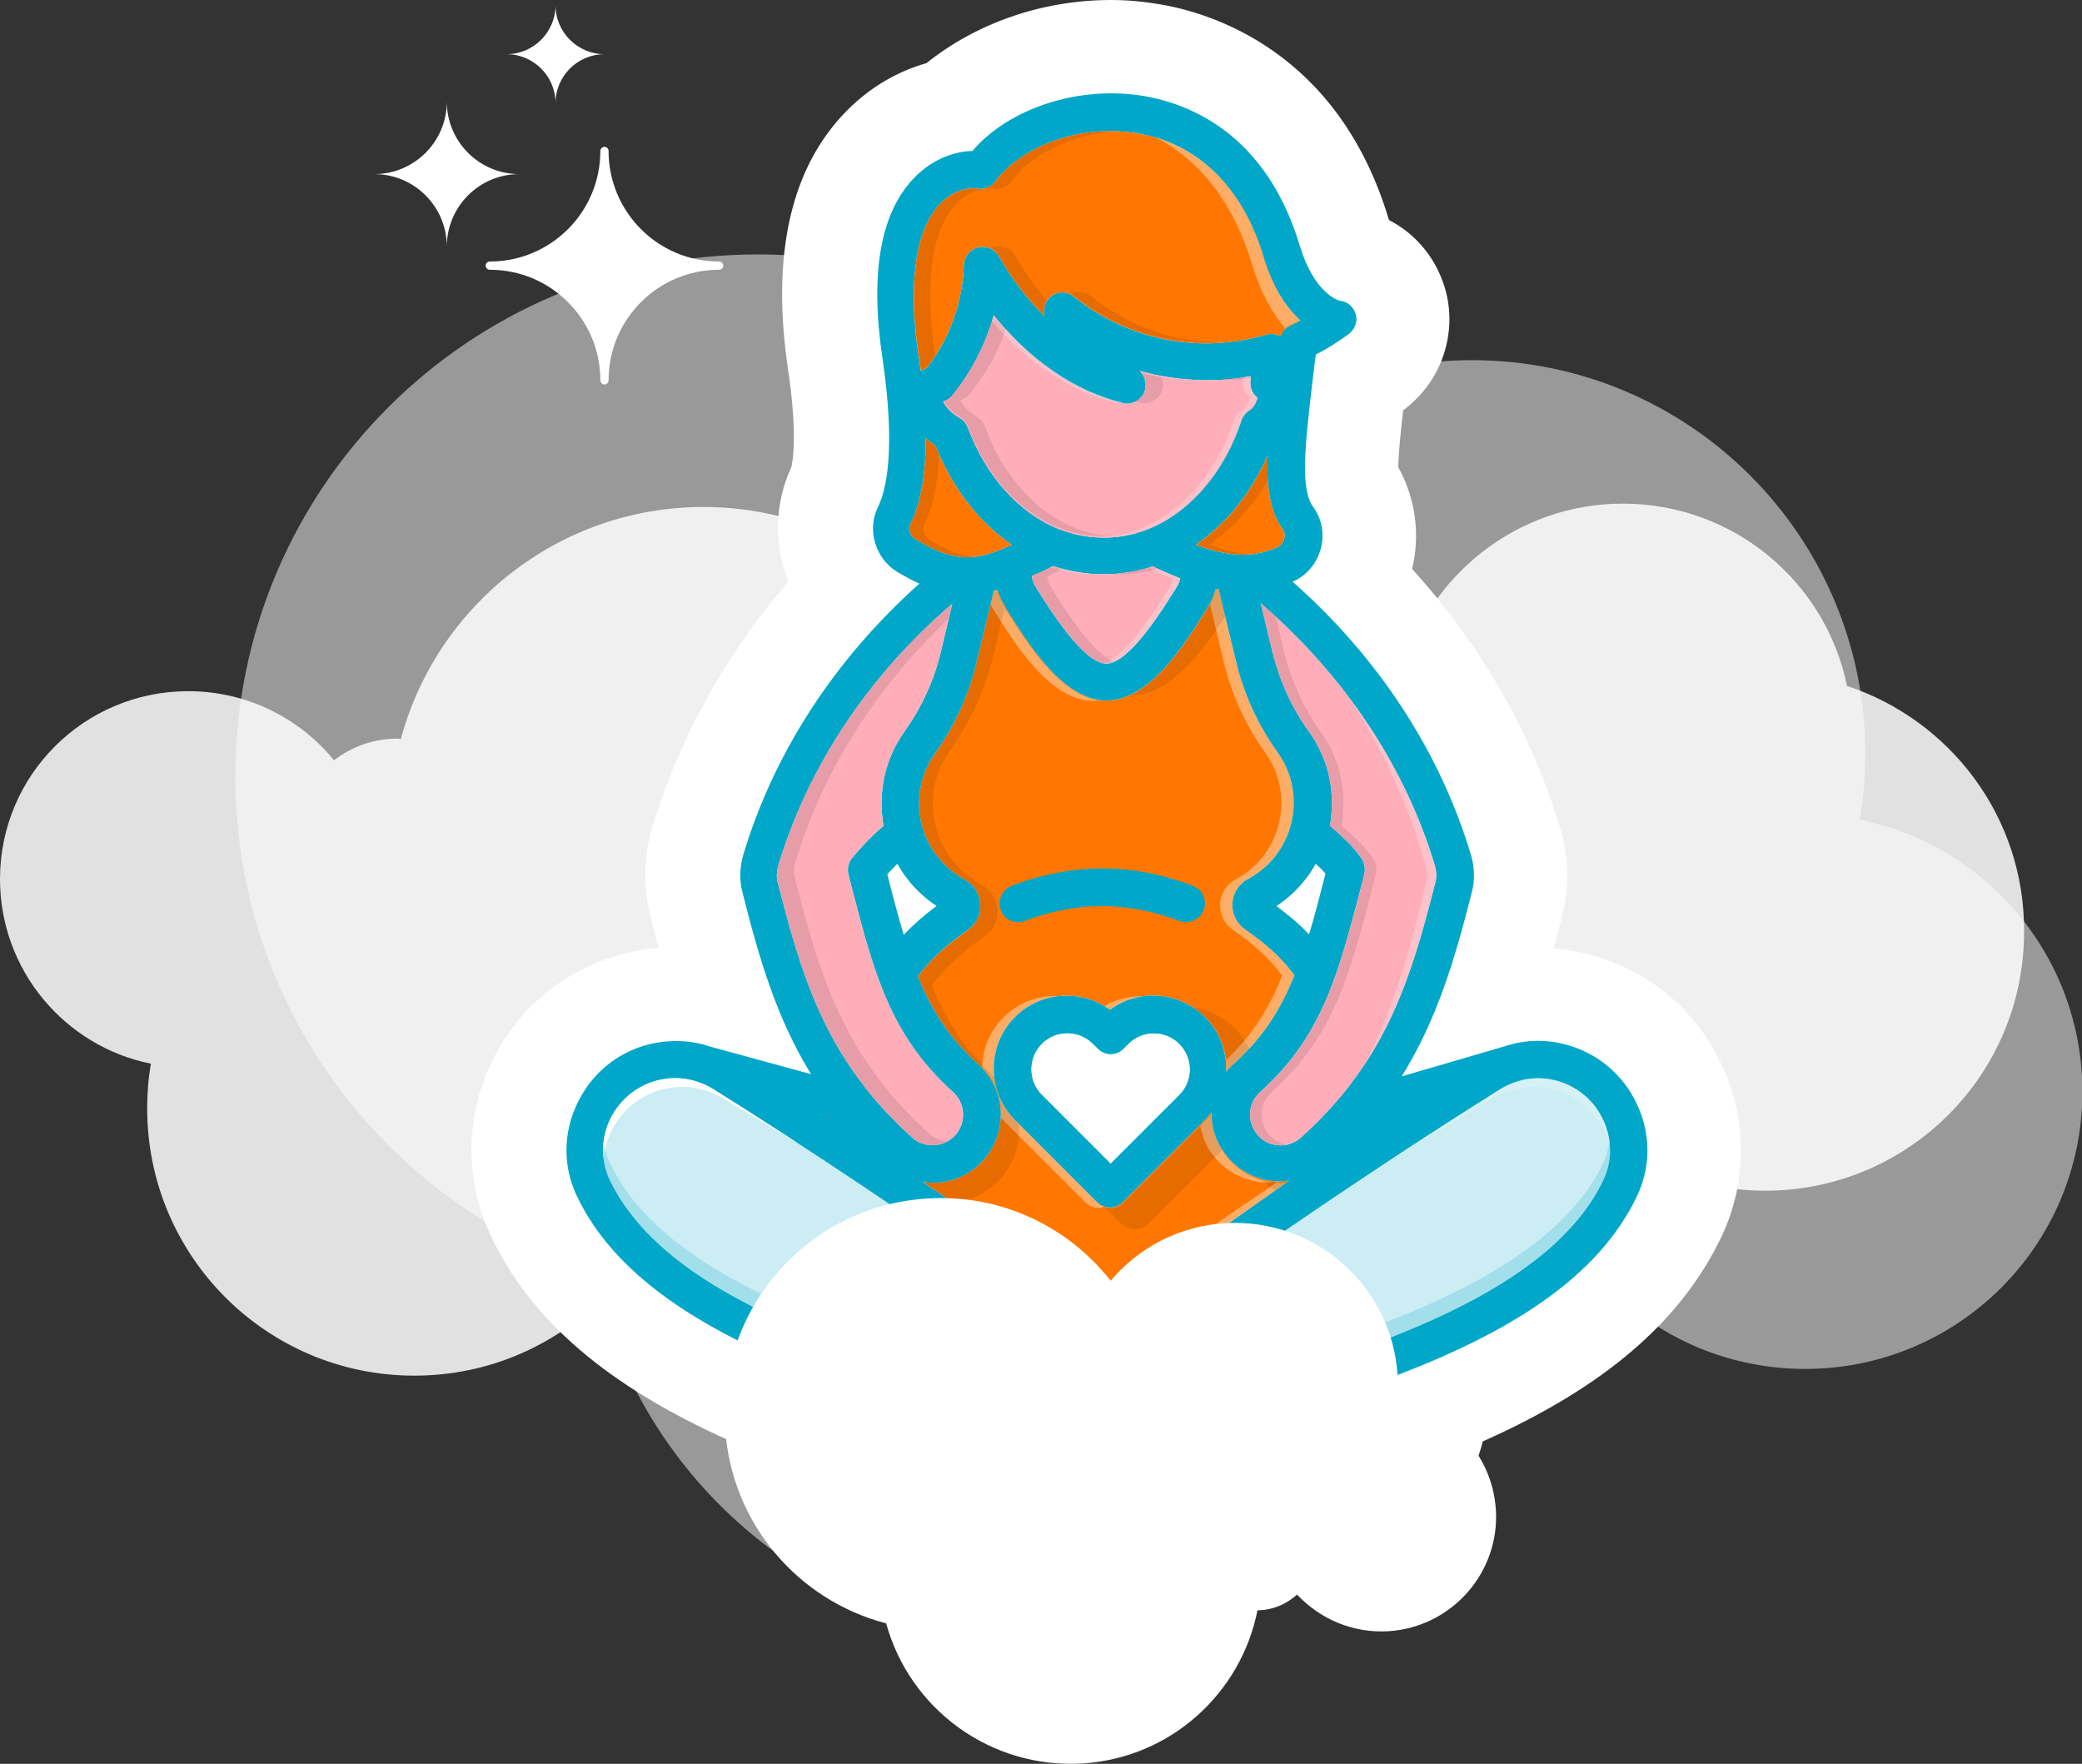 <?xml version="1.0" encoding="utf-8"?>
<!-- Generator: Adobe Illustrator 25.2.3, SVG Export Plug-In . SVG Version: 6.00 Build 0)  -->
<svg version="1.1" id="Layer_1" xmlns="http://www.w3.org/2000/svg" xmlns:xlink="http://www.w3.org/1999/xlink" x="0px" y="0px"
	 viewBox="0 0 557.3 472.1" style="enable-background:new 0 0 557.3 472.1;" xml:space="preserve">
<rect x="0" y="0" width="557.3" height="472.1" fill="#333333" stroke="none"/>
<style type="text/css">
	.st0{opacity:0.85;fill:#FFFFFF;}
	.st1{opacity:0.5;fill:#FFFFFF;}
	.st2{fill:#FFFFFF;}
	.st3{opacity:0.2;fill:#00A7C8;}
	.st4{fill:#FF7700;}
	.st5{opacity:0.4;}
	.st6{opacity:0.1;}
	.st7{fill:#00A7C8;}
	.st8{fill:#FFAEB9;}
	.st9{fill:#FF0000;}
	.st10{opacity:0.25;}
	.st11{opacity:0.2;fill:#FFFFFF;}
</style>
<g>
	<g>
		<path class="st0" d="M270.4,202.6c-7.8-38.2-41.6-66.9-82.1-66.9c-38.8,0-71.4,26.4-81,62.1c-0.3,0-0.7-0.1-1-0.1
			c-6.4,0-12.2,2.2-16.9,5.8C80.2,192.2,66.1,185,50.4,185C22.5,185,0,207.5,0,235.3c0,24.4,17.4,44.8,40.4,49.4
			c-0.7,3.9-1,7.9-1,12c0,39.5,32,71.5,71.5,71.5c20.3,0,38.5-8.4,51.6-22c17.1,24.9,45.7,41.2,78.2,41.2
			c52.4,0,94.8-42.5,94.8-94.8C335.5,250.6,308.2,215,270.4,202.6z"/>
		<path class="st0" d="M494.4,183.6c-5.7-27.9-30.4-48.8-60-48.8c-28.3,0-52.2,19.3-59.2,45.4c-0.2,0-0.5,0-0.7,0
			c-4.6,0-8.9,1.6-12.3,4.2c-6.7-8.3-17-13.6-28.6-13.6c-20.3,0-36.8,16.5-36.8,36.8c0,17.8,12.7,32.7,29.5,36.1
			c-0.5,2.9-0.8,5.8-0.8,8.8c0,28.8,23.4,52.2,52.2,52.2c14.8,0,28.2-6.2,37.7-16.1c12.5,18.2,33.4,30.1,57.1,30.1
			c38.3,0,69.3-31,69.3-69.3C542,218.7,522,192.7,494.4,183.6z"/>
		<path class="st1" d="M159,340.5c11.6,56.2,61.3,98.5,121,98.5c57.1,0,105.2-38.8,119.3-91.5c0.5,0,1,0.1,1.5,0.1
			c9.4,0,18-3.2,24.8-8.6c13.6,16.7,34.3,27.4,57.6,27.4c41,0,74.2-33.2,74.2-74.2c0-36-25.6-66-59.6-72.8c1-5.8,1.5-11.7,1.5-17.7
			c0-58.2-47.2-105.3-105.3-105.3c-29.9,0-56.8,12.4-76,32.4c-25.2-36.7-67.4-60.7-115.2-60.7C125.6,68.1,63,130.6,63,207.8
			C63,269.6,103.3,322.1,159,340.5z"/>
	</g>
	<path class="st2" d="M334.5,425.2c-7,0-14-1-20.8-3c-5.9-1.7-11.8-3.6-17.6-5.6c-5.8,2-11.7,3.9-17.6,5.6c-6.8,2-13.8,3-20.8,3
		c-19.9,0-38.5-7.7-52.5-21.8c-5-5-8.3-11.2-9.9-17.8c-32.7-14.6-53.2-32.2-63.9-54.8c-7.8-16.4-6.8-35.6,2.8-51.3
		c7.6-12.5,19.6-21.1,33.8-24.5c2.7-0.6,5.5-1.1,8.3-1.3c-0.8-3-1.6-6-2.3-9c-1.9-7.6-1.7-15.5,0.5-23c7.2-23.9,19.6-46.4,36.5-66
		c-3.8-9.6-3.8-20.7,0.8-30.6c0.3-1.1,1.8-8.1-0.8-25.8c-4.7-31.2,0.7-54.7,15.9-69.9c6-6,13.3-10.3,21.1-12.5
		C261.2,6.3,278.8,0,297.4,0c4.3,0,8.6,0.4,12.8,1.1c14,2.3,48,12.6,61.5,57.5c0,0.1,0.1,0.2,0.1,0.3c7.2,3.7,12.6,10.2,15,18.3
		c3.5,12-1,25.1-11.2,32.6c0,0,0,0,0,0c-0.7,5.9-1.3,11.9-1.3,15.3c4.6,8.3,5.9,17.9,3.7,27.2c18.5,20.4,32.1,44.2,39.7,69.6
		c2.2,7.5,2.4,15.4,0.5,23c-0.8,3-1.5,6-2.3,9c2.8,0.2,5.6,0.6,8.3,1.3c14.2,3.3,26.2,12,33.8,24.5c9.6,15.7,10.6,34.9,2.8,51.3
		c-10.8,22.6-31.3,40.3-63.9,54.8c-1.6,6.6-4.9,12.7-9.9,17.8C373,417.5,354.4,425.2,334.5,425.2
		C334.5,425.2,334.5,425.2,334.5,425.2z"/>
	<path class="st3" d="M429.2,315.8c-13.7,28.9-59.1,45.7-110.3,58.6c-3.1-5.5-9.1-11.2-17.4-15.3c38.3-27.3,70.6-49.1,100.1-67.6
		c1.5-0.9,3.1-1.6,4.7-2.1l0.7-0.2c3-0.8,6.1-0.8,9.1-0.1c5,1.2,9.3,4.3,12,8.7C431.5,303.4,431.9,310.1,429.2,315.8z"/>
	<path class="st4" d="M296.2,350.6c-17.4-12.4-33.7-23.8-49.2-34.2c0.9,0.1,1.8,0.2,2.7,0.2c0.6,0,1.2,0,1.8-0.1
		c5.1-0.5,9.8-3.2,12.8-7.3c5.6-7.6,4.5-18-2.4-24.3c-7.9-7.1-12.6-14.6-16.2-23.6c3.6-4.7,7.5-8.3,13.4-12.4
		c2.2-1.6,3.5-4.1,3.3-6.9c-0.2-2.8-1.7-5.2-4.1-6.5c-7-3.8-11.5-10.7-12.2-18.4c-0.5-5.6,1-11,4.2-15.5c5.4-7.5,9.1-15.8,11.2-24.7
		l4.5-18.7c0.3-0.1,0.6-0.2,1-0.3c0.5,1.6,1.2,3.2,2.1,4.6l0.3,0.5c5.7,9.2,15.2,24.5,26.8,24.5c11.6,0,21.1-15.3,26.8-24.5l0.3-0.5
		c1-1.5,1.7-3.2,2.1-4.9c0.3,0.1,0.5,0.1,0.8,0.1l4.6,19.1c2.1,8.9,5.9,17.2,11.2,24.6c3.2,4.5,4.7,9.9,4.2,15.5
		c-0.7,7.8-5.2,14.7-12.2,18.4c-2.4,1.3-4,3.8-4.1,6.5c-0.2,2.7,1.1,5.3,3.3,6.9c5.3,3.7,9.3,7,13.3,12.3c-3.6,9-8.3,16.6-16.2,23.7
		c-0.8,0.7-1.5,1.4-2.1,2.2c0.2-5.3-1.6-10.7-5.7-14.7c0,0,0,0,0,0c-6.9-6.9-17.8-7.6-25.4-1.9c-3.3-2.5-7.4-3.8-11.6-3.8
		c-5.2,0-10.1,2-13.8,5.7c-3.7,3.7-5.7,8.6-5.7,13.8c0,5.2,2,10.1,5.7,13.8l21.9,21.9c0.9,0.9,2.2,1.5,3.5,1.5s2.6-0.5,3.5-1.5
		l21.9-21.9c0.7-0.7,1.2-1.4,1.8-2.1c-0.1,3.9,1.1,7.8,3.6,11.1c3,4.1,7.7,6.8,12.8,7.3c0.6,0.1,1.2,0.1,1.8,0.1
		c0.9,0,1.8-0.1,2.6-0.2C330,326.7,313.7,338,296.2,350.6z"/>
	<g class="st5">
		<path class="st2" d="M247,316.3c0.1,0.1,0.2,0.1,0.2,0.2c0.3,0,0.5,0,0.8,0C247.7,316.4,247.4,316.4,247,316.3z"/>
		<path class="st2" d="M293.8,321.9L271.9,300c-3.7-3.7-5.7-8.6-5.7-13.8c0-5.2,2-10.1,5.7-13.8c3.3-3.3,7.6-5.3,12.2-5.7
			c-0.6,0-1.1-0.1-1.7-0.1c-5.2,0-10.1,2-13.8,5.7c-3.6,3.6-5.6,8.3-5.7,13.4c3.6,3.7,5.3,8.6,5,13.5c0.2,0.2,0.4,0.5,0.7,0.7
			l21.9,21.9c0.9,0.9,2.2,1.5,3.5,1.5c0.6,0,1.1-0.1,1.7-0.3C294.9,322.9,294.3,322.5,293.8,321.9z"/>
		<path class="st2" d="M327.5,176.9c2.1,8.9,5.9,17.2,11.2,24.6c3.2,4.5,4.7,9.9,4.2,15.5c-0.7,7.8-5.2,14.7-12.2,18.4
			c-2.4,1.3-4,3.8-4.1,6.5c-0.2,2.7,1.1,5.3,3.3,6.9c5.3,3.7,9.3,7,13.3,12.3c-3.4,8.6-7.8,15.8-15,22.6c0.1,1.1,0.2,2.2,0.1,3.3
			c0.6-0.8,1.3-1.5,2.1-2.2c7.9-7.1,12.6-14.7,16.2-23.7c-4-5.3-8-8.6-13.3-12.3c-2.2-1.6-3.5-4.1-3.3-6.9c0.2-2.8,1.7-5.2,4.1-6.5
			c7-3.8,11.5-10.7,12.2-18.4c0.5-5.6-1-11-4.2-15.5c-5.4-7.5-9.1-15.8-11.2-24.6l-4.6-19.1c-0.3,0-0.5-0.1-0.8-0.1
			c-0.4,1.4-0.9,2.8-1.6,4.1L327.5,176.9z"/>
		<path class="st2" d="M265.6,162.6l0.3,0.5c5.7,9.2,15.2,24.5,26.8,24.5c0.6,0,1.1,0,1.7-0.1c-10.8-1.4-19.7-15.7-25.2-24.4
			l-0.3-0.5c-0.9-1.5-1.6-3-2.1-4.6c-0.3,0.1-0.6,0.2-1,0.3l-0.8,3.5C265.3,162.1,265.5,162.3,265.6,162.6z"/>
		<path class="st2" d="M341.7,316.5c-14.8,10-30.4,20.9-47.2,32.9c0.6,0.4,1.1,0.8,1.7,1.2c17.5-12.5,33.8-23.8,49.2-34.2
			c-0.9,0.1-1.8,0.2-2.6,0.2C342.4,316.5,342.1,316.5,341.7,316.5z"/>
		<path class="st2" d="M297.3,270.4c3-2.2,6.4-3.4,9.9-3.7c-4-0.3-8.1,0.5-11.6,2.6C296.2,269.7,296.8,270,297.3,270.4z"/>
		<path class="st2" d="M337.5,316.4c0.6,0.1,1.2,0.1,1.8,0.1c0.5,0,1.1,0,1.6-0.1c0,0,0,0-0.1,0c-5.1-0.5-9.8-3.2-12.8-7.3
			c-2.5-3.4-3.6-7.3-3.6-11.1c-0.5,0.7-1.1,1.4-1.8,2.1l-1.3,1.3c0.5,2.7,1.5,5.4,3.3,7.7C327.7,313.2,332.4,315.9,337.5,316.4z"/>
	</g>
	<g class="st6">
		<path d="M322.8,272.4C322.8,272.4,322.8,272.4,322.8,272.4c4,4,5.9,9.4,5.7,14.7c0.6-0.8,1.3-1.5,2.1-2.2c1.4-1.3,2.7-2.6,4-3.9
			c-1-2-2.3-4-4-5.7c0,0,0,0,0,0c-3.2-3.2-7.2-5.1-11.4-5.8C320.4,270.3,321.6,271.3,322.8,272.4z"/>
		<path d="M295.7,323.1l4.4,4.4c1,1,2.3,1.5,3.7,1.5c1.4,0,2.7-0.6,3.7-1.5l19.7-19.7c-1.8-3-2.7-6.4-2.7-9.8
			c-0.5,0.7-1.1,1.4-1.8,2.1l-21.9,21.9c-0.9,0.9-2.2,1.5-3.5,1.5C296.7,323.4,296.2,323.3,295.7,323.1z"/>
		<path d="M297.3,270.4c0.1-0.1,0.2-0.1,0.3-0.2c-0.4-0.1-0.8-0.2-1.2-0.3C296.8,270.1,297,270.2,297.3,270.4z"/>
		<path d="M342.7,316.5c-0.6,0-1.2,0-1.8-0.1c-1.1-0.1-2.2-0.3-3.2-0.7c1.2,1.2,2.5,2.3,3.9,3.1c1.3-0.9,2.6-1.8,3.8-2.6
			C344.5,316.4,343.6,316.5,342.7,316.5z"/>
		<path d="M251.5,316.4c-0.6,0.1-1.2,0.1-1.8,0.1c-0.9,0-1.8-0.1-2.7-0.2c2.6,1.8,5.3,3.6,7.9,5.4c0.2,0,0.4,0,0.6,0
			c5.4-0.5,10.3-3.3,13.5-7.7c2.9-3.9,4.1-8.6,3.7-13.1l-0.8-0.8c-3.2-3.2-5.2-7.3-5.6-11.8c-8.2-7.4-13.1-15.3-16.9-24.6
			c3.8-4.9,7.9-8.7,14.1-13c2.4-1.7,3.7-4.4,3.5-7.2c-0.2-2.9-1.8-5.5-4.4-6.8c-7.3-4-12.1-11.2-12.8-19.4c-0.5-5.9,1-11.5,4.4-16.3
			c5.6-7.9,9.6-16.6,11.8-25.9l2.9-12.2l0,0c-0.9-1.5-1.6-3-2.1-4.6c-0.3,0.1-0.6,0.2-1,0.3l-4.5,18.7c-2.1,8.9-5.9,17.2-11.2,24.7
			c-3.2,4.5-4.7,9.9-4.2,15.5c0.7,7.8,5.2,14.7,12.2,18.4c2.4,1.3,4,3.8,4.1,6.5c0.2,2.7-1.1,5.3-3.3,6.9
			c-5.9,4.1-9.8,7.7-13.4,12.4c3.6,9,8.3,16.5,16.2,23.6c7,6.2,8,16.7,2.4,24.3C261.3,313.2,256.6,315.9,251.5,316.4z"/>
		<path d="M302.6,186.2c10.5,0,19.3-11.8,25.4-21.3l-1.7-7.1c-0.3,0-0.5-0.1-0.8-0.1c-0.5,1.7-1.2,3.4-2.1,4.9l-0.3,0.5
			c-4.6,7.5-11.8,19-20.6,23.1C302.5,186.2,302.5,186.2,302.6,186.2z"/>
	</g>
	<g>
		<path class="st7" d="M436.6,292.6c-4.1-6.7-10.6-11.4-18.2-13.2c-5.3-1.3-10.8-1-15.8,0.7l-27.4,8c9.4-15.1,14.2-31.2,18.8-49.4
			c0.8-3.2,0.7-6.5-0.2-9.7c-8.3-27.7-24.7-52.9-47.8-73.3c3.7-1.6,6.4-4.8,7.5-8.7c1.1-3.9,0.4-8.1-2-11.3
			c-3.5-4.9-2.2-16.2-0.2-33.5c0.3-2.3,0.6-4.8,0.9-7.3c3-1.5,5.5-3.1,8.7-5.4c1.7-1.2,2.6-3.4,2-5.4c-0.6-2-2.2-3.4-4.2-3.6
			c-0.8-0.2-7-2.2-10.8-14.8c-9.1-30.3-30-38-41.7-40c-17.3-2.9-36.1,3.2-45.9,14.7c-4.6,0.1-10.4,2-15.3,6.9
			c-9.3,9.3-12.2,25.6-8.8,48.5c3.7,25,0.9,35.7-1.2,39.9c-3,6.2-0.7,13.8,5.2,17.4c2.1,1.2,4,2.3,5.9,3.1
			c-22.7,20.3-39,45.3-47.2,72.8c-0.9,3.2-1,6.5-0.2,9.7c4.5,17.9,9.2,33.9,18.4,48.8l-27.1-7.4c-5-1.7-10.5-1.9-15.8-0.7
			c-7.7,1.8-14.1,6.5-18.2,13.2c-5.2,8.5-5.8,18.7-1.6,27.5c9.5,20,31.2,35.8,67.9,49.3c-0.7,0.9-1.2,1.9-1.7,2.9
			c-1.9,4.7-0.8,9.9,2.7,13.5c9.3,9.4,21.8,14.4,34.7,14.4c4.6,0,9.3-0.6,13.8-2c8.2-2.4,16.4-5.1,24.4-8.2c0,0,0.1,0,0.1,0l0.1,0
			c8,3.1,16.2,5.8,24.4,8.2c4.6,1.3,9.2,2,13.8,2c12.9,0,25.4-5.1,34.7-14.4c3.6-3.6,4.6-8.8,2.7-13.5c-0.4-1.1-1-2-1.6-2.9
			c33.8-12.4,57.5-27.6,67.8-49.3C442.4,311.3,441.8,301.1,436.6,292.6z M286,355.6c0.5,0.4,1.1,0.8,1.6,1.1
			c-2.5,1.8-5.1,3.7-7.7,5.6C281.6,360.1,283.6,357.8,286,355.6z M296.2,350.6c-17.4-12.4-33.7-23.8-49.2-34.2
			c0.9,0.1,1.8,0.2,2.7,0.2c0.6,0,1.2,0,1.8-0.1c5.1-0.5,9.8-3.2,12.8-7.3c5.6-7.6,4.5-18-2.4-24.3c-7.9-7.1-12.6-14.6-16.2-23.6
			c3.6-4.7,7.5-8.3,13.4-12.4c2.2-1.6,3.5-4.1,3.3-6.9c-0.2-2.8-1.7-5.2-4.1-6.5c-7-3.8-11.5-10.7-12.2-18.4c-0.5-5.6,1-11,4.2-15.5
			c5.4-7.5,9.1-15.8,11.2-24.7l4.5-18.7c0.3-0.1,0.6-0.2,1-0.3c0.5,1.6,1.2,3.2,2.1,4.6l0.3,0.5c5.7,9.2,15.2,24.5,26.8,24.5
			c11.6,0,21.1-15.3,26.8-24.5l0.3-0.5c1-1.5,1.7-3.2,2.1-4.9c0.3,0.1,0.5,0.1,0.8,0.1l4.6,19.1c2.1,8.9,5.9,17.2,11.2,24.6
			c3.2,4.5,4.7,9.9,4.2,15.5c-0.7,7.8-5.2,14.7-12.2,18.4c-2.4,1.3-4,3.8-4.1,6.5c-0.2,2.7,1.1,5.3,3.3,6.9c5.3,3.7,9.3,7,13.3,12.3
			c-3.6,9-8.3,16.6-16.2,23.7c-0.8,0.7-1.5,1.4-2.1,2.2c0.2-5.3-1.6-10.7-5.7-14.7c0,0,0,0,0,0c-6.9-6.9-17.8-7.6-25.4-1.9
			c-3.3-2.5-7.4-3.8-11.6-3.8c-5.2,0-10.1,2-13.8,5.7c-3.7,3.7-5.7,8.6-5.7,13.8c0,5.2,2,10.1,5.7,13.8l21.9,21.9
			c0.9,0.9,2.2,1.5,3.5,1.5s2.6-0.5,3.5-1.5l21.9-21.9c0.7-0.7,1.2-1.4,1.8-2.1c-0.1,3.9,1.1,7.8,3.6,11.1c3,4.1,7.7,6.8,12.8,7.3
			c0.6,0.1,1.2,0.1,1.8,0.1c0.9,0,1.8-0.1,2.6-0.2C330,326.7,313.7,338,296.2,350.6z M221.4,299.2c-0.1-0.1-0.3-0.2-0.4-0.3l0.4,0.1
			C221.4,299.1,221.4,299.2,221.4,299.2z M237.7,234.7l-0.2-0.7c0.9-0.9,1.8-1.9,2.7-2.8c2.5,4.5,6.1,8.4,10.5,11.3
			c-3.4,2.5-6.2,5-8.8,7.7C240.5,245.5,239.1,240.4,237.7,234.7z M305.1,99.3c9.6,2.7,19.9,3.2,29.7,1.4c0,0.4-0.1,0.8-0.1,1.2
			c-0.2,1.8,0.5,3.5,1.9,4.6c-0.1,0.4-0.3,0.9-0.6,1.6c-0.5,0.9-1.1,1.4-1.5,1.7c-1,0.6-1.8,1.6-2.2,2.7
			c-4.5,13.9-13.9,24.8-25.2,29.2c0,0,0,0,0,0c-7.6,3-16,2.9-23.6-0.1c0,0,0,0-0.1,0c-10.7-4.3-19.5-14.2-24.3-27.1
			c-0.4-1.1-1.2-2.1-2.3-2.7c-2.3-1.3-3.9-3.2-4.3-4.4c0.9-0.3,1.8-0.8,2.4-1.6c5.1-6.2,8.9-13.6,11.1-21.4
			c9.5,12,21.8,20.5,34.5,23.5c2.4,0.6,4.8-0.7,5.8-2.9C307.1,102.9,306.6,100.7,305.1,99.3z M339.3,122c-0.3,8.5,0.6,14.8,4,19.6
			c0.8,1,0.6,2.1,0.4,2.7c-0.3,1.1-1.1,1.9-2.1,2.3c-5.5,2.3-11.6,2.9-21.5-0.8C328.3,140.2,334.9,132,339.3,122z M281.9,151.5
			c4.4,1.5,8.9,2.2,13.5,2.2c4.5,0,8.9-0.7,13.2-2.1c2.6,1.3,5,2.3,7.3,3.2c-0.2,0.9-0.6,1.7-1.1,2.5l-0.3,0.5
			c-3.4,5.4-12.3,19.8-18.4,19.8c-6,0-15-14.4-18.4-19.8l-0.3-0.5c-0.6-0.9-1-2-1.2-3.1C278.1,153.4,280,152.5,281.9,151.5z
			 M352.2,231.2c1,0.9,1.9,1.8,2.6,2.6l-0.4,1.6c-1.4,5.3-2.6,10.2-4,14.7c-2.7-2.9-5.6-5.2-8.7-7.6
			C346.1,239.6,349.7,235.7,352.2,231.2z M315.7,293l-18.4,18.4L278.9,293c-1.8-1.8-2.8-4.2-2.8-6.8c0-2.6,1-5,2.8-6.8
			c1.8-1.8,4.2-2.8,6.8-2.8c2.6,0,5,1,6.8,2.8l1.3,1.3c0.9,0.9,2.2,1.5,3.5,1.5h0c1.3,0,2.6-0.5,3.5-1.5l1.3-1.3
			c3.7-3.7,9.8-3.7,13.5,0C319.4,283.2,319.4,289.2,315.7,293z M384.1,231.8c0.4,1.4,0.5,2.9,0.1,4.4c-5.3,20.8-10.4,37.9-22.6,53.8
			c0,0.1-0.1,0.1-0.1,0.2c-3.7,4.8-8,9.5-13.2,14.2c-1.8,1.6-4.1,2.4-6.4,2.1c-2.3-0.2-4.4-1.4-5.7-3.3c-2.5-3.4-2-8.1,1.1-10.9
			c16.7-15,20.9-31.5,26.9-54.4l1-3.9c0.3-1.3,0.1-2.7-0.5-3.8c-1.6-2.8-4.9-5.9-8.7-9.2c0.2-1,0.3-2.1,0.4-3.2
			c0.7-7.9-1.5-15.8-6.1-22.1c-4.6-6.4-7.8-13.6-9.7-21.2l-3.1-13C360.1,181.1,376.1,205.2,384.1,231.8z M251.9,54.3
			c3.5-3.5,7.1-3.9,8.8-3.9c0.5,0,0.9,0,1,0.1c1.9,0.3,3.7-0.5,4.8-2c6-8.3,21.3-15.6,37.9-12.8c16.2,2.7,28.2,14.4,33.8,33
			c2.6,8.7,6.4,14,9.9,17.1c-0.8,0.4-1.7,0.8-2.7,1.3c-1.3,0.6-2.2,1.6-2.7,2.9c-1.2-0.7-2.6-0.8-3.9-0.4c-5.2,1.5-10.5,2.3-16,2.3
			c-12.8,0-25.4-4.5-35.3-12.5c-1.9-1.6-4.7-1.5-6.5,0.2c-1.4,1.3-1.9,3.3-1.4,5c-4.6-4.5-8.8-10-12.2-16c-1.1-2-3.4-2.9-5.6-2.4
			c-2.2,0.5-3.7,2.5-3.8,4.7c-0.3,9.8-3.8,19.8-9.9,27.5c-0.6,0.3-1.1,0.6-1.6,0.9c-0.2-1.6-0.4-3.1-0.7-4.8
			C243,75.2,245.2,61,251.9,54.3z M243.8,140.1c2.7-5.5,4-13.1,4-22.8c0.8,0.7,1.7,1.4,2.6,2c4.4,11.2,11.6,20.5,20.4,26.5
			c-9.8,4.6-15.4,4.8-25.6-1.4C243.6,143.6,243,141.6,243.8,140.1z M208.3,231.8c8-26.6,24-50.8,46.6-70.2l-3.1,13
			c-1.8,7.6-5.1,14.7-9.7,21.2c-4.6,6.4-6.7,14.3-6,22.1c0.1,1.1,0.2,2.1,0.4,3.1c-3.2,2.8-5.9,5.6-8.4,8.6c-1,1.2-1.4,2.9-1,4.4
			l0.8,3.2c6,23.2,10.4,40,27.2,55.1c3.1,2.8,3.6,7.5,1.1,10.9c-1.4,1.9-3.4,3-5.7,3.3c-2.4,0.2-4.7-0.5-6.4-2.1
			c-5.2-4.7-9.5-9.4-13.2-14.2c0-0.1-0.1-0.1-0.1-0.2c-12.2-15.9-17.3-33-22.6-53.8C207.8,234.7,207.9,233.2,208.3,231.8z
			 M163.2,315.8c-2.7-5.7-2.3-12.5,1.1-18c2.7-4.4,7-7.5,12-8.7c5-1.2,10.2-0.3,14.6,2.4c25.9,16.2,54.4,35.3,86.8,58.1
			c-3.9,3.9-8.8,9.6-11,15.5c-9.3-0.6-18.8-0.8-28.4-0.7C196.4,350.9,172.6,335.4,163.2,315.8z M268.9,388.7
			c-13.8,4-28.6,0.2-38.7-9.9c-1-1.1-0.7-2.2-0.5-2.7c0.2-0.5,0.8-1.5,2.2-1.6c1.8,0,3.7-0.1,5.5-0.1c0,0,0,0,0,0s0,0,0,0
			c13.2-0.1,26.1,0.3,38.5,1.5c1.2,0.1,2.4-0.2,3.4-0.9c4.2-3.1,8.4-6.1,12.5-9c8.3,2.8,13.7,7.3,16.6,11c-5,1.2-10,2.3-15,3.5
			c-0.2,0.1-0.5,0.1-0.7,0.2C285,383.6,276.9,386.3,268.9,388.7z M360.5,374.5c1.5,0,2.1,1.1,2.2,1.6c0.2,0.5,0.5,1.6-0.5,2.7
			c-10,10.1-24.8,13.9-38.7,9.9c-3.1-0.9-6.2-1.9-9.2-2.9c0.9-0.2,1.8-0.4,2.7-0.7c0.1,0,0.1,0,0.2,0c0,0,0.1,0,0.1,0
			c13.7-3.4,26.5-6.9,38.3-10.6C357.2,374.5,358.8,374.5,360.5,374.5z M429.2,315.8c-13.7,28.9-59.1,45.7-110.3,58.6
			c-3.1-5.5-9.1-11.2-17.4-15.3c38.3-27.3,70.6-49.1,100.1-67.6c1.5-0.9,3.1-1.6,4.7-2.1l0.7-0.2c3-0.8,6.1-0.8,9.1-0.1
			c5,1.2,9.3,4.3,12,8.7C431.5,303.4,431.9,310.1,429.2,315.8z"/>
		<path class="st7" d="M274.3,246.5c13.9-5.3,27.5-5.3,41.4,0c0.6,0.2,1.2,0.3,1.8,0.3c2,0,3.9-1.2,4.7-3.2c1-2.6-0.3-5.5-2.9-6.5
			c-16.1-6.2-32.4-6.2-48.5,0c-2.6,1-3.9,3.9-2.9,6.5C268.8,246.2,271.7,247.5,274.3,246.5z"/>
	</g>
	<path class="st8" d="M286,355.6c0.5,0.4,1.1,0.8,1.6,1.1c-2.5,1.8-5.1,3.7-7.7,5.6C281.6,360.1,283.6,357.8,286,355.6z"/>
	<path class="st9" d="M221.4,299.2c-0.1-0.1-0.3-0.2-0.4-0.3l0.4,0.1C221.4,299.1,221.4,299.2,221.4,299.2z"/>
	<path class="st8" d="M305.1,99.3c9.6,2.7,19.9,3.2,29.7,1.4c0,0.4-0.1,0.8-0.1,1.2c-0.2,1.8,0.5,3.5,1.9,4.6
		c-0.1,0.4-0.3,0.9-0.6,1.6c-0.5,0.9-1.1,1.4-1.5,1.7c-1,0.6-1.8,1.6-2.2,2.7c-4.5,13.9-13.9,24.8-25.2,29.2c0,0,0,0,0,0
		c-7.6,3-16,2.9-23.6-0.1c0,0,0,0-0.1,0c-10.7-4.3-19.5-14.2-24.3-27.1c-0.4-1.1-1.2-2.1-2.3-2.7c-2.3-1.3-3.9-3.2-4.3-4.4
		c0.9-0.3,1.8-0.8,2.4-1.6c5.1-6.2,8.9-13.6,11.1-21.4c9.5,12,21.8,20.5,34.5,23.5c2.4,0.6,4.8-0.7,5.8-2.9
		C307.1,102.9,306.6,100.7,305.1,99.3z"/>
	<g class="st6">
		<g>
			<path d="M334.8,101.3c0-0.2,0.1-0.4,0.1-0.7c-3.2,0.6-6.5,0.9-9.8,1C328.3,101.8,331.6,101.6,334.8,101.3z"/>
			<path d="M288,141.4C288,141.4,288,141.4,288,141.4c-10.8-4.3-19.6-14.2-24.3-27.2c-0.4-1.1-1.2-2.1-2.3-2.7
				c-2.3-1.3-3.9-3.2-4.3-4.4c0.9-0.3,1.8-0.8,2.4-1.6c4.3-5.1,7.6-11.2,9.8-17.6c-1.1-1.3-2.2-2.5-3.3-3.9
				c-2.1,7.8-5.9,15.3-11.1,21.4c-0.6,0.7-1.5,1.3-2.4,1.6c0.3,1.2,2,3.1,4.3,4.4c1,0.6,1.8,1.5,2.3,2.7
				c4.7,12.9,13.6,22.8,24.3,27.1c0,0,0,0,0.1,0c4.6,1.8,9.4,2.6,14.2,2.2C294.4,143.4,291.1,142.7,288,141.4z"/>
			<path d="M306.3,104.9c-0.5,1.2-1.4,2-2.5,2.6c0.4,0.1,0.8,0.2,1.3,0.3c2.4,0.6,4.8-0.7,5.8-2.9c0.6-1.4,0.5-3-0.2-4.3
				c-1.8-0.3-3.7-0.7-5.5-1.3C306.6,100.7,307.1,102.9,306.3,104.9z"/>
		</g>
	</g>
	<path class="st4" d="M339.3,122c-0.3,8.5,0.6,14.8,4,19.6c0.8,1,0.6,2.1,0.4,2.7c-0.3,1.1-1.1,1.9-2.1,2.3
		c-5.5,2.3-11.6,2.9-21.5-0.8C328.3,140.2,334.9,132,339.3,122z"/>
	<path class="st6" d="M323.7,145.8c6.2-4.3,11.5-10.1,15.7-17.2c-0.1-2-0.1-4.2,0-6.6c-4.4,10-11,18.2-19.1,23.8
		c5.9,2.2,10.4,2.9,14.2,2.6C331.4,148.1,327.9,147.3,323.7,145.8z"/>
	<path class="st8" d="M281.9,151.5c4.4,1.5,8.9,2.2,13.5,2.2c4.5,0,8.9-0.7,13.2-2.1c2.6,1.3,5,2.3,7.3,3.2
		c-0.2,0.9-0.6,1.7-1.1,2.5l-0.3,0.5c-3.4,5.4-12.3,19.8-18.4,19.8c-6,0-15-14.4-18.4-19.8l-0.3-0.5c-0.6-0.9-1-2-1.2-3.1
		C278.1,153.4,280,152.5,281.9,151.5z"/>
	<g class="st10">
		<g>
			<path class="st2" d="M334.7,101.8c0.1-0.4,0.1-0.8,0.1-1.2c-0.7,0.1-1.3,0.2-2,0.3c0,0.3-0.1,0.6-0.1,0.9
				c-0.2,1.8,0.5,3.5,1.9,4.6c-0.1,0.4-0.3,0.9-0.6,1.6c-0.5,0.9-1.1,1.4-1.5,1.7c-1,0.6-1.8,1.6-2.2,2.7
				c-4.5,13.9-13.9,24.8-25.2,29.2c0,0,0,0,0,0c-3.5,1.3-7.1,2.1-10.7,2.2c4.3,0.1,8.6-0.6,12.6-2.2c0,0,0,0,0,0
				c11.3-4.4,20.7-15.3,25.2-29.2c0.4-1.1,1.1-2.1,2.2-2.7c0.4-0.2,1-0.8,1.5-1.7c0.4-0.6,0.5-1.2,0.6-1.6
				C335.2,105.3,334.5,103.6,334.7,101.8z"/>
			<path class="st2" d="M322.3,101.7c-5.8-0.1-11.6-0.8-17.2-2.4c0.2,0.2,0.4,0.4,0.5,0.6C311.1,101.2,316.7,101.8,322.3,101.7z"/>
			<path class="st2" d="M298.6,107.7c0.7,0.2,1.4,0.2,2.1,0c-0.1,0-0.1,0-0.2,0c-12.6-3-24.9-11.5-34.5-23.5
				c-0.2,0.6-0.3,1.1-0.5,1.7C274.9,97,286.6,104.9,298.6,107.7z"/>
		</g>
	</g>
	<g class="st10">
		<path class="st2" d="M293.5,153.7c0.3,0,0.6,0,1,0c-4.3-0.1-8.5-0.8-12.6-2.2c-0.2,0.1-0.5,0.2-0.7,0.4
			C285.2,153.1,289.3,153.7,293.5,153.7z"/>
		<path class="st2" d="M308.6,151.6c-0.4,0.1-0.8,0.2-1.2,0.4c2.3,1.1,4.5,2.1,6.6,2.9c-0.2,0.9-0.6,1.7-1.1,2.5l-0.3,0.5
			c-3.2,5.1-11.4,18.3-17.4,19.7c0.3,0.1,0.6,0.1,1,0.1c6,0,15-14.4,18.4-19.8l0.3-0.5c0.5-0.8,0.8-1.6,1.1-2.5
			C313.6,153.9,311.2,152.8,308.6,151.6z"/>
	</g>
	<g class="st6">
		<path d="M299.4,153.7c3.6,0,7.2-0.5,10.7-1.4c-0.5-0.2-1-0.5-1.5-0.7c-3.7,1.2-7.4,1.9-11.2,2.1
			C298.1,153.7,298.7,153.7,299.4,153.7z"/>
		<path d="M281.8,157.9l-0.3-0.5c-0.6-0.9-1-2-1.2-3.1c1.3-0.6,2.7-1.3,4.1-2.1c-0.8-0.2-1.7-0.5-2.5-0.8c-1.9,1-3.8,2-5.6,2.8
			c0.2,1.1,0.6,2.1,1.2,3.1l0.3,0.5c3.4,5.4,12.3,19.8,18.4,19.8c0.6,0,1.3-0.2,2-0.5C292.3,174.8,284.8,162.7,281.8,157.9z"/>
	</g>
	<path class="st2" d="M315.7,293l-18.4,18.4L278.9,293c-1.8-1.8-2.8-4.2-2.8-6.8c0-2.6,1-5,2.8-6.8c1.8-1.8,4.2-2.8,6.8-2.8
		c2.6,0,5,1,6.8,2.8l1.3,1.3c0.9,0.9,2.2,1.5,3.5,1.5h0c1.3,0,2.6-0.5,3.5-1.5l1.3-1.3c3.7-3.7,9.8-3.7,13.5,0
		C319.4,283.2,319.4,289.2,315.7,293z"/>
	<path class="st8" d="M384.1,231.8c0.4,1.4,0.5,2.9,0.1,4.4c-5.3,20.8-10.4,37.9-22.6,53.8c0,0.1-0.1,0.1-0.1,0.2
		c-3.7,4.8-8,9.5-13.2,14.2c-1.8,1.6-4.1,2.4-6.4,2.1c-2.3-0.2-4.4-1.4-5.7-3.3c-2.5-3.4-2-8.1,1.1-10.9
		c16.7-15,20.9-31.5,26.9-54.4l1-3.9c0.3-1.3,0.1-2.7-0.5-3.8c-1.6-2.8-4.9-5.9-8.7-9.2c0.2-1,0.3-2.1,0.4-3.2
		c0.7-7.9-1.5-15.8-6.1-22.1c-4.6-6.4-7.8-13.6-9.7-21.2l-3.1-13C360.1,181.1,376.1,205.2,384.1,231.8z"/>
	<g class="st10">
		<g>
			<path class="st2" d="M384.1,231.8c-4.7-15.9-12.4-30.8-22.6-44.5c8.9,13.7,15.6,28.6,20.1,44.2c0.5,1.6,0.5,3.3,0.1,5
				c-4.4,18.2-8.7,33.8-16.4,48.3c9.6-14.5,14.2-30,18.9-48.6C384.5,234.7,384.5,233.2,384.1,231.8z"/>
		</g>
	</g>
	<path class="st6" d="M339.3,303.2c-2.5-3.4-2-8.1,1.1-10.9c16.7-15,20.9-31.5,26.9-54.4l1-3.9c0.3-1.3,0.1-2.7-0.5-3.8
		c-1.6-2.8-4.9-5.9-8.7-9.2c0.2-1,0.3-2.1,0.4-3.2c0.7-7.9-1.5-15.8-6.1-22.1c-4.6-6.4-7.8-13.6-9.7-21.2l-2.2-9.4
		c-1.3-1.2-2.7-2.4-4-3.6l3.1,13c1.8,7.6,5.1,14.7,9.7,21.2c4.6,6.4,6.7,14.3,6.1,22.1c-0.1,1.1-0.2,2.1-0.4,3.2
		c3.8,3.3,7.1,6.4,8.7,9.2c0.7,1.1,0.9,2.5,0.5,3.8l-1,3.9c-5.9,22.9-10.2,39.4-26.9,54.4c-3.1,2.8-3.6,7.5-1.1,10.9
		c1.4,1.9,3.4,3,5.7,3.3c0.8,0.1,1.6,0,2.4-0.1C342.3,306,340.5,304.9,339.3,303.2z"/>
	<path class="st4" d="M251.9,54.3c3.5-3.5,7.1-3.9,8.8-3.9c0.5,0,0.9,0,1,0.1c1.9,0.3,3.7-0.5,4.8-2c6-8.3,21.3-15.6,37.9-12.8
		c16.2,2.7,28.2,14.4,33.8,33c2.6,8.7,6.4,14,9.9,17.1c-0.8,0.4-1.7,0.8-2.7,1.3c-1.3,0.6-2.2,1.6-2.7,2.9c-1.2-0.7-2.6-0.8-3.9-0.4
		c-5.2,1.5-10.5,2.3-16,2.3c-12.8,0-25.4-4.5-35.3-12.5c-1.9-1.6-4.7-1.5-6.5,0.2c-1.4,1.3-1.9,3.3-1.4,5c-4.6-4.5-8.8-10-12.2-16
		c-1.1-2-3.4-2.9-5.6-2.4c-2.2,0.5-3.7,2.5-3.8,4.7c-0.3,9.8-3.8,19.8-9.9,27.5c-0.6,0.3-1.1,0.6-1.6,0.9c-0.2-1.6-0.4-3.1-0.7-4.8
		C243,75.2,245.2,61,251.9,54.3z"/>
	<g class="st5">
		<path class="st2" d="M335.1,70.6c2.4,8,5.7,13.5,8.9,17.3c0.4-0.4,0.8-0.7,1.3-0.9c1-0.4,1.8-0.8,2.7-1.3
			c-3.5-3.2-7.3-8.4-9.9-17.1c-5-16.6-15.1-27.7-28.7-31.8C321.4,43,330.3,54.6,335.1,70.6z"/>
	</g>
	<g class="st6">
		<g>
			<g>
				<path d="M280.2,80.4c-3.1-3.6-6-7.7-8.5-12c-1.1-2-3.4-2.9-5.6-2.4c-0.3,0.1-0.7,0.2-1,0.4c0.9,0.4,1.7,1.1,2.2,2
					c3.4,6.1,7.6,11.5,12.2,16C279.2,83,279.5,81.6,280.2,80.4z"/>
			</g>
			<g>
				<path d="M250.2,94.3c-2.8-19.1-0.7-33.3,6-40c3.5-3.5,7.1-3.9,8.8-3.9c0.5,0,0.9,0,1,0.1c1.9,0.3,3.7-0.5,4.8-2
					c4.8-6.7,15.7-12.7,28.5-13.4c-14.6-0.7-27.5,5.9-32.8,13.4c-1.1,1.5-2.9,2.3-4.8,2c-0.1,0-0.5-0.1-1-0.1
					c-1.7,0-5.4,0.5-8.8,3.9c-6.7,6.7-8.8,20.9-6,40c0.2,1.6,0.5,3.2,0.7,4.8c0.5-0.4,1-0.7,1.6-0.9c0.8-1,1.5-2,2.2-3.1
					C250.3,94.8,250.3,94.6,250.2,94.3z"/>
			</g>
			<g>
				<path d="M342.3,89.6c0.1,0.1,0.3,0.1,0.4,0.2c0-0.1,0.1-0.2,0.2-0.4C342.7,89.5,342.5,89.6,342.3,89.6z"/>
			</g>
			<g>
				<path d="M291.9,79.2c-1.5-1.3-3.6-1.4-5.3-0.6c0.3,0.2,0.7,0.4,1,0.6c9.9,8.1,22.5,12.5,35.3,12.5c0.7,0,1.5,0,2.2,0
					C313,91.2,301.3,86.8,291.9,79.2z"/>
			</g>
		</g>
	</g>
	<path class="st4" d="M243.8,140.1c2.7-5.5,4-13.1,4-22.8c0.8,0.7,1.7,1.4,2.6,2c4.4,11.2,11.6,20.5,20.4,26.5
		c-9.8,4.6-15.4,4.8-25.6-1.4C243.6,143.6,243,141.6,243.8,140.1z"/>
	<path class="st6" d="M248.9,144.5c-1.5-0.9-2.1-2.9-1.4-4.4c2.3-4.6,3.5-10.8,3.9-18.4c-0.3-0.8-0.7-1.6-1-2.4
		c-0.9-0.6-1.8-1.3-2.6-2c0,9.7-1.3,17.3-4,22.8c-0.8,1.6-0.2,3.5,1.4,4.4c6.2,3.7,10.7,5.1,15.4,4.6
		C257.1,148.7,253.4,147.3,248.9,144.5z"/>
	<path class="st8" d="M208.3,231.8c8-26.6,24-50.8,46.6-70.2l-3.1,13c-1.8,7.6-5.1,14.7-9.7,21.2c-4.6,6.4-6.7,14.3-6,22.1
		c0.1,1.1,0.2,2.1,0.4,3.1c-3.2,2.8-5.9,5.6-8.4,8.6c-1,1.2-1.4,2.9-1,4.4l0.8,3.2c6,23.2,10.4,40,27.2,55.1
		c3.1,2.8,3.6,7.5,1.1,10.9c-1.4,1.9-3.4,3-5.7,3.3c-2.4,0.2-4.7-0.5-6.4-2.1c-5.2-4.7-9.5-9.4-13.2-14.2c0-0.1-0.1-0.1-0.1-0.2
		c-12.2-15.9-17.3-33-22.6-53.8C207.8,234.7,207.9,233.2,208.3,231.8z"/>
	<path class="st6" d="M248.7,303.4c-5.2-4.7-9.5-9.4-13.2-14.2c0-0.1-0.1-0.1-0.1-0.2c-12.2-15.9-17.3-33-22.6-53.8
		c-0.4-1.4-0.3-2.9,0.1-4.4c7.3-24.3,21.4-46.6,41-65.2l1-4c-22.6,19.4-38.7,43.6-46.6,70.2c-0.4,1.4-0.5,2.9-0.1,4.4
		c5.3,20.8,10.4,37.9,22.6,53.8c0,0.1,0.1,0.1,0.1,0.2c3.7,4.8,8,9.5,13.2,14.2c1.8,1.6,4.1,2.4,6.4,2.1c1.1-0.1,2.2-0.5,3.2-1
		C251.8,305.4,250.1,304.6,248.7,303.4z"/>
	<path class="st3" d="M163.2,315.8c-2.7-5.7-2.3-12.5,1.1-18c2.7-4.4,7-7.5,12-8.7c5-1.2,10.2-0.3,14.6,2.4
		c25.9,16.2,54.4,35.3,86.8,58.1c-3.9,3.9-8.8,9.6-11,15.5c-9.3-0.6-18.8-0.8-28.4-0.7C196.4,350.9,172.6,335.4,163.2,315.8z"/>
	<path class="st2" d="M164.3,301.5c2.8-4.9,7.4-8.4,12.9-9.9c5.5-1.4,11.1-0.7,16,2.2c6.7,4,13.6,8.1,20.7,12.4
		c-7.9-5.1-15.5-10-23-14.7c-4.4-2.7-9.5-3.6-14.6-2.4c-5,1.2-9.3,4.3-12,8.7c-2.3,3.7-3.2,8-2.8,12.1
		C161.9,307,162.8,304.2,164.3,301.5z"/>
	<g>
		<g>
			<path class="st11" d="M399.9,293.8c4.9-2.9,10.6-3.6,16-2.2c5.5,1.5,10,5,12.9,9.9c1,1.7,1.7,3.4,2.1,5.2
				c-0.2-3.1-1.1-6.1-2.8-8.9c-2.7-4.4-7-7.5-12-8.7c-3.1-0.7-6.2-0.7-9.1,0.1l-0.7,0.2c-1.6,0.5-3.2,1.2-4.7,2.1
				c-10.4,6.5-21.2,13.5-32.5,20.9C379.7,305.9,390,299.7,399.9,293.8z"/>
		</g>
	</g>
	<path class="st8" d="M268.9,388.7c-13.8,4-28.6,0.2-38.7-9.9c-1-1.1-0.7-2.2-0.5-2.7c0.2-0.5,0.8-1.5,2.2-1.6
		c1.8,0,3.7-0.1,5.5-0.1c0,0,0,0,0,0s0,0,0,0c13.2-0.1,26.1,0.3,38.5,1.5c1.2,0.1,2.4-0.2,3.4-0.9c4.2-3.1,8.4-6.1,12.5-9
		c8.3,2.8,13.7,7.3,16.6,11c-5,1.2-10,2.3-15,3.5c-0.2,0.1-0.5,0.1-0.7,0.2C285,383.6,276.9,386.3,268.9,388.7z"/>
	<path class="st8" d="M360.5,374.5c1.5,0,2.1,1.1,2.2,1.6c0.2,0.5,0.5,1.6-0.5,2.7c-10,10.1-24.8,13.9-38.7,9.9
		c-3.1-0.9-6.2-1.9-9.2-2.9c0.9-0.2,1.8-0.4,2.7-0.7c0.1,0,0.1,0,0.2,0c0,0,0.1,0,0.1,0c13.7-3.4,26.5-6.9,38.3-10.6
		C357.2,374.5,358.8,374.5,360.5,374.5z"/>
	<path class="st3" d="M266.6,360.5c-9.3-0.6-18.8-0.8-28.4-0.7c-41.8-13.5-65.7-29-75-48.6c-0.9-1.8-1.4-3.7-1.6-5.6
		c-0.4,3.5,0.1,7,1.6,10.3c9.3,19.6,33.2,35.1,75,48.6c9.6-0.1,19.1,0.2,28.4,0.7c2.2-5.9,7.1-11.6,11-15.5
		c-0.9-0.6-1.8-1.2-2.6-1.9C271.8,351.4,268.4,355.9,266.6,360.5z"/>
	<path class="st3" d="M429.2,311.2c-13.7,28.9-59.1,45.7-110.3,58.6c-2.6-4.6-7.3-9.4-13.7-13.3c-1.2,0.9-2.4,1.7-3.7,2.6
		c8.3,4.1,14.3,9.8,17.4,15.3c51.3-12.9,96.6-29.7,110.3-58.6c1.5-3.2,2.1-6.8,1.6-10.3C430.5,307.5,430,309.4,429.2,311.2z"/>
	<path class="st2" d="M237.2,434.5c6.3,22.9,27.9,39,52.6,37.5c23.6-1.5,42.4-18.8,46.8-41c0.2,0,0.4,0,0.6,0
		c3.9-0.2,7.3-1.8,10-4.2c6.1,6.5,14.9,10.4,24.5,9.8c16.9-1.1,29.8-15.7,28.7-32.6c-1-14.9-12.3-26.6-26.5-28.5
		c0.3-2.4,0.3-4.9,0.2-7.4c-1.5-24-22.3-42.2-46.3-40.7c-12.3,0.8-23.1,6.6-30.5,15.4c-11.4-14.5-29.4-23.3-49.2-22
		c-31.9,2-56,29.5-54,61.4C195.7,407.8,213.7,428.4,237.2,434.5z"/>
	<path class="st2" d="M139,46.6L139,46.6c-10.7,0-19.4-8.7-19.4-19.4h0c0,10.7-8.7,19.4-19.4,19.4v0c10.7,0,19.4,8.7,19.4,19.4h0
		C119.6,55.3,128.3,46.6,139,46.6z"/>
	<path class="st2" d="M161.8,14.5L161.8,14.5c-7.2,0-13.1-5.9-13.1-13.1h0c0,7.2-5.9,13.1-13.1,13.1v0c7.2,0,13.1,5.9,13.1,13.1h0
		C148.7,20.4,154.6,14.5,161.8,14.5z"/>
	<path class="st2" d="M131.1,70L131.1,70c16.3,0,29.6-13.2,29.6-29.6v0c0-0.6,0.5-1.1,1.1-1.1h0c0.6,0,1.1,0.5,1.1,1.1v0
		c0,16.3,13.2,29.6,29.6,29.6h0c0.6,0,1.1,0.5,1.1,1.1l0,0c0,0.6-0.5,1.1-1.1,1.1h0c-16.3,0-29.6,13.2-29.6,29.6v0
		c0,0.6-0.5,1.1-1.1,1.1h0c-0.6,0-1.1-0.5-1.1-1.1v0c0-16.3-13.2-29.6-29.6-29.6h0c-0.6,0-1.1-0.5-1.1-1.1l0,0
		C130,70.5,130.5,70,131.1,70z"/>
</g>
</svg>
